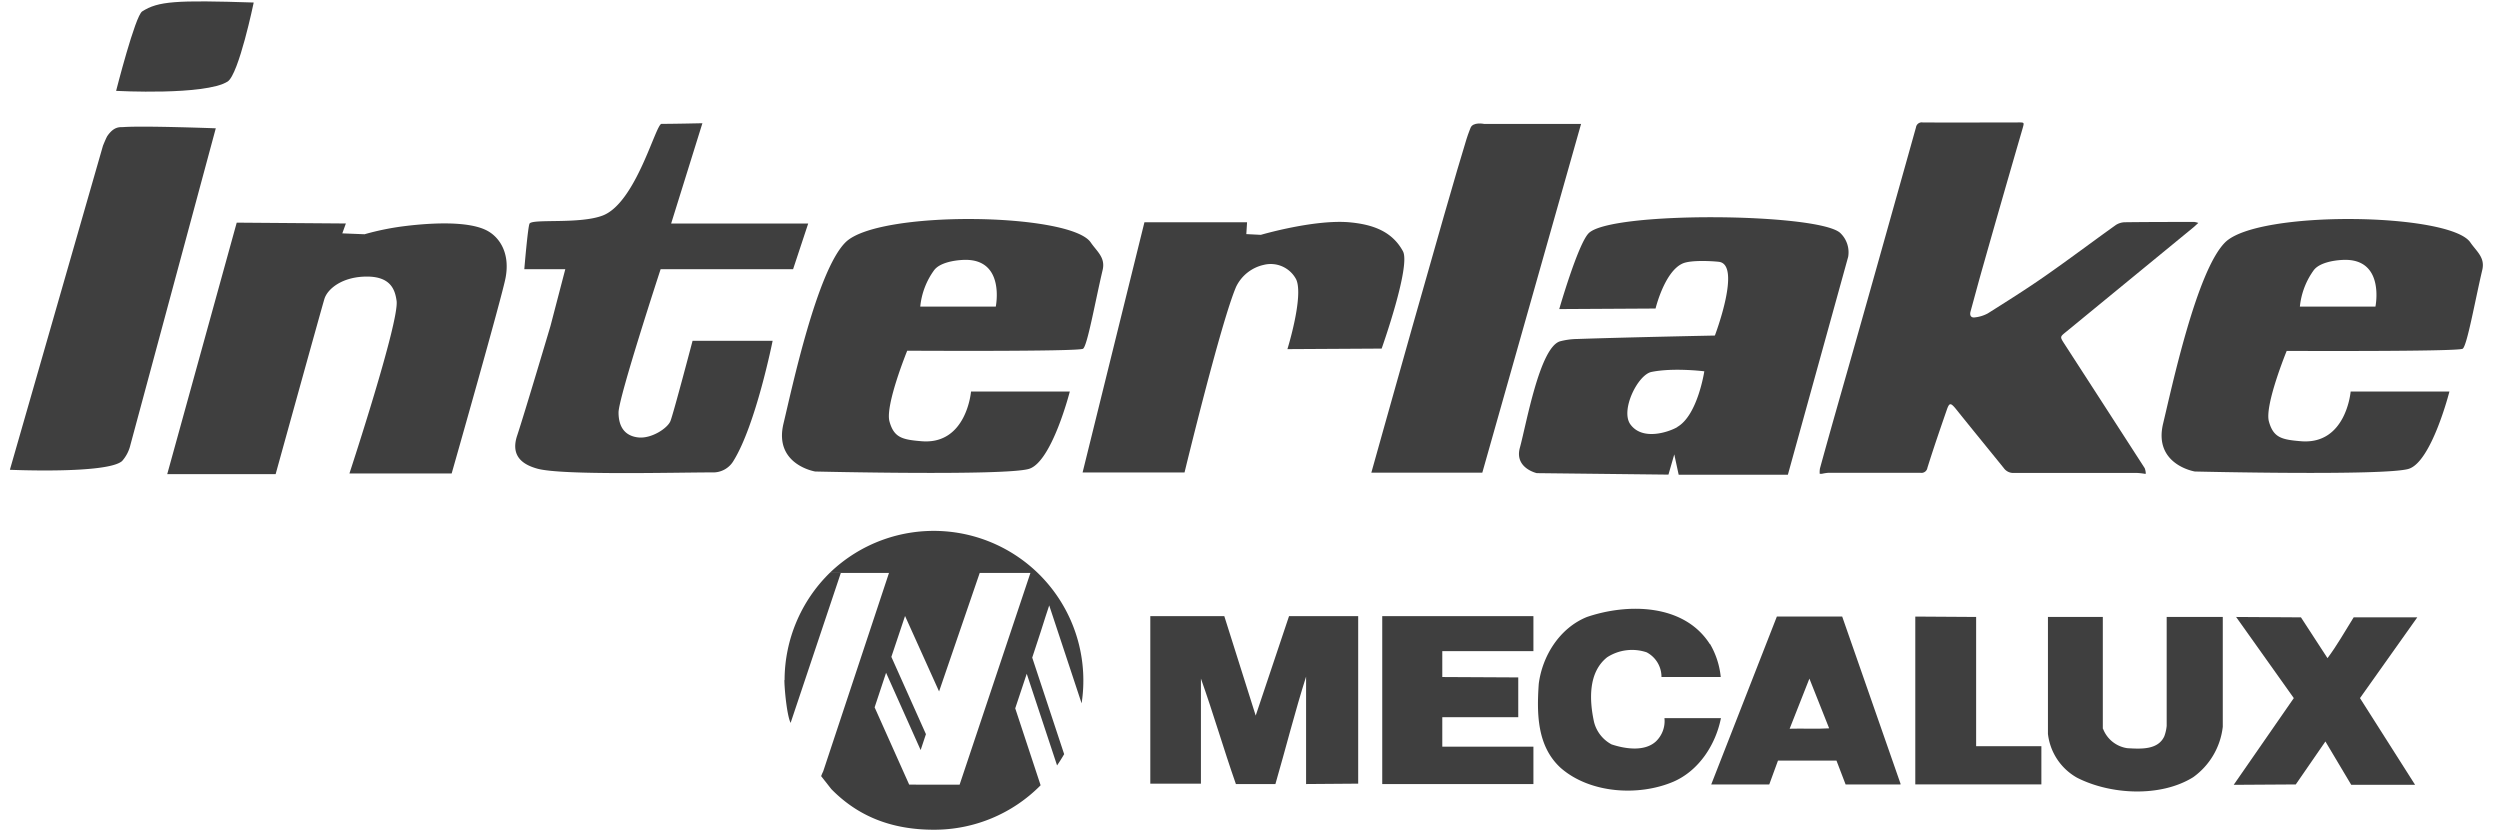 <svg id="Слой_1" data-name="Слой 1" xmlns="http://www.w3.org/2000/svg" viewBox="0 0 506.19 168.02">
  <defs>
    <style>
      .cls-1 {
        fill: #3f3f3f;
      }
    </style>
  </defs>
  <title>Interlake</title>
  <g>
    <g>
      <path class="cls-1" d="M23.51,18.4S27.37,3.21,28.79,2.31C32.05.24,35.56,0,51.37.51c0,0-3,14.51-5.28,16C41.53,19.37,23.51,18.4,23.51,18.4Z"/>
      <path class="cls-1" d="M2,95.12,20.85,29.5s.7-1.73.91-2c1.4-2,2.57-1.72,3.25-1.77,4.26-.29,18.68.25,18.68.25L26.41,90.07a7.49,7.49,0,0,1-1.7,3.29C21.66,96,2,95.12,2,95.12Z"/>
      <path class="cls-1" d="M33.86,96,47.93,45.08l22.1.17-.72,2,4.5.18a54,54,0,0,1,7.9-1.62c3.58-.45,13.12-1.44,17.25,1.08,2.3,1.39,4.32,4.49,3.41,9.34-.67,3.69-10.92,39.64-10.92,39.64l-20.7,0S80.89,65.08,80.3,60.91c-.29-2-1-4.91-6-4.91s-8,2.49-8.62,4.54S55.81,96,55.81,96Z"/>
      <path class="cls-1" d="M106.16,54.51s.73-8.75,1.07-9.25c.68-1,10.15.17,14.83-1.63,6.73-2.62,10.71-18.55,11.88-18.55,2.7,0,8.28-.13,8.28-.13l-6.33,20.31h27.75l-3.06,9.25H133.76s-8.52,26-8.52,29,1.35,4.77,4,5.06,5.92-1.85,6.51-3.32S140.23,69,140.23,69h16.21s-3.39,17-7.92,24.3a4.76,4.76,0,0,1-4.32,2.35c-7.36,0-30.29.62-35.34-.74-2.63-.72-5.62-2.29-4.15-6.71S111.46,66,111.46,66l3-11.5Z"/>
      <path class="cls-1" d="M219.27,70.62c.87-.43,2.51-9.71,4-16,.56-2.5-1.17-3.7-2.43-5.54-4.1-6-43.05-6.62-49.66,0-5.76,5.76-10.78,29.33-12.54,36.68-2,8.34,6.42,9.71,6.42,9.71s38.4.91,43.27-.53c4.64-1.38,8.28-15.66,8.28-15.66h-20s-.89,10.8-10,10.06c-3.93-.32-5.6-.72-6.51-4s3.59-14.33,3.59-14.33S218.06,71.21,219.27,70.62Zm-30.06-16c1.06-1.32,3.62-1.91,5.93-2,8.48-.29,6.48,9.46,6.48,9.46H186.33A15,15,0,0,1,189.21,54.61Z"/>
      <path class="cls-1" d="M498.61,70.62c.88-.43,2.52-9.71,4-16,.57-2.5-1.16-3.7-2.43-5.54-4.1-6-43-6.62-49.65,0-5.77,5.76-10.78,29.33-12.55,36.68-2,8.34,6.43,9.71,6.43,9.71s38.4.91,43.26-.53c4.65-1.38,8.28-15.66,8.28-15.66h-20s-.89,10.8-10.05,10.06c-3.93-.32-5.59-.72-6.5-4S463,71.05,463,71.05,497.4,71.21,498.61,70.62Zm-30.06-16c1.07-1.32,3.62-1.91,5.94-2,8.48-.29,6.48,9.46,6.48,9.46h-15.3A15.12,15.12,0,0,1,468.55,54.61Z"/>
      <path class="cls-1" d="M219.2,95.66,231.72,45H252.5l-.15,2.4,2.94.15s11-3.23,18.16-2.52c4.43.44,8.39,1.75,10.61,5.84,1.63,3-4.31,19.71-4.31,19.71l-19.08.11S264,60,262.45,56.58a5.82,5.82,0,0,0-6.57-2.95,8.18,8.18,0,0,0-5.59,4.42c-3.08,7.15-10.45,37.61-10.45,37.61Z"/>
      <path class="cls-1" d="M300.49,25.09h19.64l-20,70.62-22.47,0s15.55-55.61,19.28-67.58c.41-1.3.74-2,.8-2.22C298.23,24.61,300.49,25.09,300.49,25.09Z"/>
      <path class="cls-1" d="M374.21,52a5.39,5.39,0,0,0-1.66-4.88c-4.7-4-46.5-4.4-50.9.12-2.17,2.24-5.94,15.34-5.94,15.34l19.5-.11s1.79-7.43,5.44-9.1c1.69-.78,6.12-.5,7.37-.36,4.67.54-.8,14.93-.8,14.93s-17.72.35-27.94.7a14.25,14.25,0,0,0-3.45.48c-4.1,1.33-6.78,16.76-8.09,21.53-1.14,4.13,3.42,5.15,3.42,5.15l26.66.3L339,92l.89,4.12H362Zm-34.6,34.48c-1.72,1-7.08,2.84-9.52-.59-2-2.85,1.51-10,4.29-10.58,4.49-.91,10.7-.13,10.7-.13S343.74,84.09,339.61,86.45ZM2,.27"/>
    </g>
    <path class="cls-1" d="M158.86,137.68A30.47,30.47,0,0,1,168,116h2.25l-10.17,30.37c-.78-1.59-1.26-7.05-1.26-8.65Z"/>
    <path class="cls-1" d="M208.68,116H198.37l-8.23,24-6.89-15.28-1.05,3.14L180.48,133l7,15.65-1.07,3.22-7-15.65-2.32,7,7,15.65H194.3l14.38-43Zm6.75,36.76c-.44.76-.91,1.51-1.4,2.22l-6.14-18.56-2.33,7L210.7,159A30.23,30.23,0,0,1,189.09,168c-8.46,0-15.27-2.63-20.76-8.22l-2.07-2.63c.42-1.08.31-.62.49-1.18L180,116H168a30.3,30.3,0,0,1,51,26.41l-6.56-19.83-.73,2.22-1,3.14L209,133.15l6.47,19.56Z"/>
    <path class="cls-1" d="M471.24,133.29c1.94-2.57,3.55-5.47,5.32-8.29h12.88l-11.6,16.35L489,158.91H476.07l-5.23-8.78-6,8.7-12.57.08,12.17-17.56-11.68-16.43,13.13.08,5.39,8.29Z"/>
    <path class="cls-1" d="M425.81,147.55a6.22,6.22,0,0,0,4.92,3.94c2.74.16,6.21.38,7.49-2.41a8.31,8.31,0,0,0,.48-2.1V124.91h11.36v22.24a14.57,14.57,0,0,1-6,10.22c-6.61,4.11-16.76,3.55-23.52.09a11.69,11.69,0,0,1-5.88-8.87V124.91h11.11v22.64Z"/>
    <polygon class="cls-1" points="400.12 151.09 413.33 151.09 413.33 158.82 387.8 158.82 387.8 124.84 400.12 124.92 400.12 151.09"/>
    <path class="cls-1" d="M373,124.84H359.77l-13.29,34h11.75L360,154h11.84l1.85,4.83h11.12v-.15L373,124.84Zm-10.64,22.71,4-10.15,4,10.07c-2.5.16-5.4,0-8.06.08Z"/>
    <polygon class="cls-1" points="310.48 131.84 292.03 131.84 292.03 137.08 307.41 137.16 307.41 145.22 292.03 145.22 292.03 151.18 310.48 151.18 310.48 158.75 279.87 158.75 279.87 124.75 310.48 124.75 310.48 131.84"/>
    <path class="cls-1" d="M247.89,124.75s4.27,13.46,6.36,20.14L261,124.75H275v33.92l-10.55.08V137c-2.25,7.09-4.11,14.5-6.21,21.75h-8c-2.49-7.09-4.58-14.34-7.08-21.35v21.27H232.91V124.75Z"/>
    <path class="cls-1" d="M346.24,130.39a16.48,16.48,0,0,1,2.17,6.69h-12a5.62,5.62,0,0,0-3-5,9.28,9.28,0,0,0-8,1c-3.86,3.06-3.62,8.7-2.65,13.13a7.12,7.12,0,0,0,3.54,4.51c2.66.89,6.61,1.53,8.94-.56a5.69,5.69,0,0,0,1.77-4.76h11.44c-1.05,5.32-4.43,10.64-9.66,12.89-7.09,3-16.92,2.34-22.8-2.82-4.83-4.43-4.83-11.11-4.43-17,.72-5.64,4.19-11.28,9.74-13.54,8.22-2.81,19.66-2.73,24.9,5.48Z"/>
    <path class="cls-1" d="M368.9,95.93h-.45a4.36,4.36,0,0,1,.05-1.09q1.56-5.69,3.17-11.35c1.54-5.43,3.1-10.87,4.63-16.3q3.75-13.26,7.46-26.51,2.1-7.44,4.18-14.89a1.18,1.18,0,0,1,1.35-1c6.41.05,12.82,0,19.24,0,1.38,0,1.35-.06,1,1.21q-2.24,7.7-4.45,15.4-1.8,6.26-3.57,12.52c-.86,3-1.68,6.09-2.52,9.14-.22.8.08,1.33.9,1.2a7,7,0,0,0,2.6-.81c3.84-2.42,7.69-4.84,11.41-7.43,4.89-3.4,9.65-7,14.49-10.45a3.5,3.5,0,0,1,1.84-.57c4.7-.06,9.4-.06,14.09-.06a4.25,4.25,0,0,1,.79.2c-.42.37-.7.65-1,.9L418.32,67.2c-1.24,1-1.24,1-.37,2.36q8.16,12.61,16.3,25.23a3.4,3.4,0,0,1,.22,1.14h-.23a13.26,13.26,0,0,0-1.53-.17q-12.46,0-24.93,0a2.35,2.35,0,0,1-2.07-1c-3.24-4-6.51-8-9.77-12.06-1-1.19-1.26-1.17-1.77.31-1.35,3.89-2.69,7.79-3.92,11.72a1.21,1.21,0,0,1-1.4,1q-9.33,0-18.66,0A9.5,9.5,0,0,0,368.9,95.93Z"/>
  </g>
</svg>
